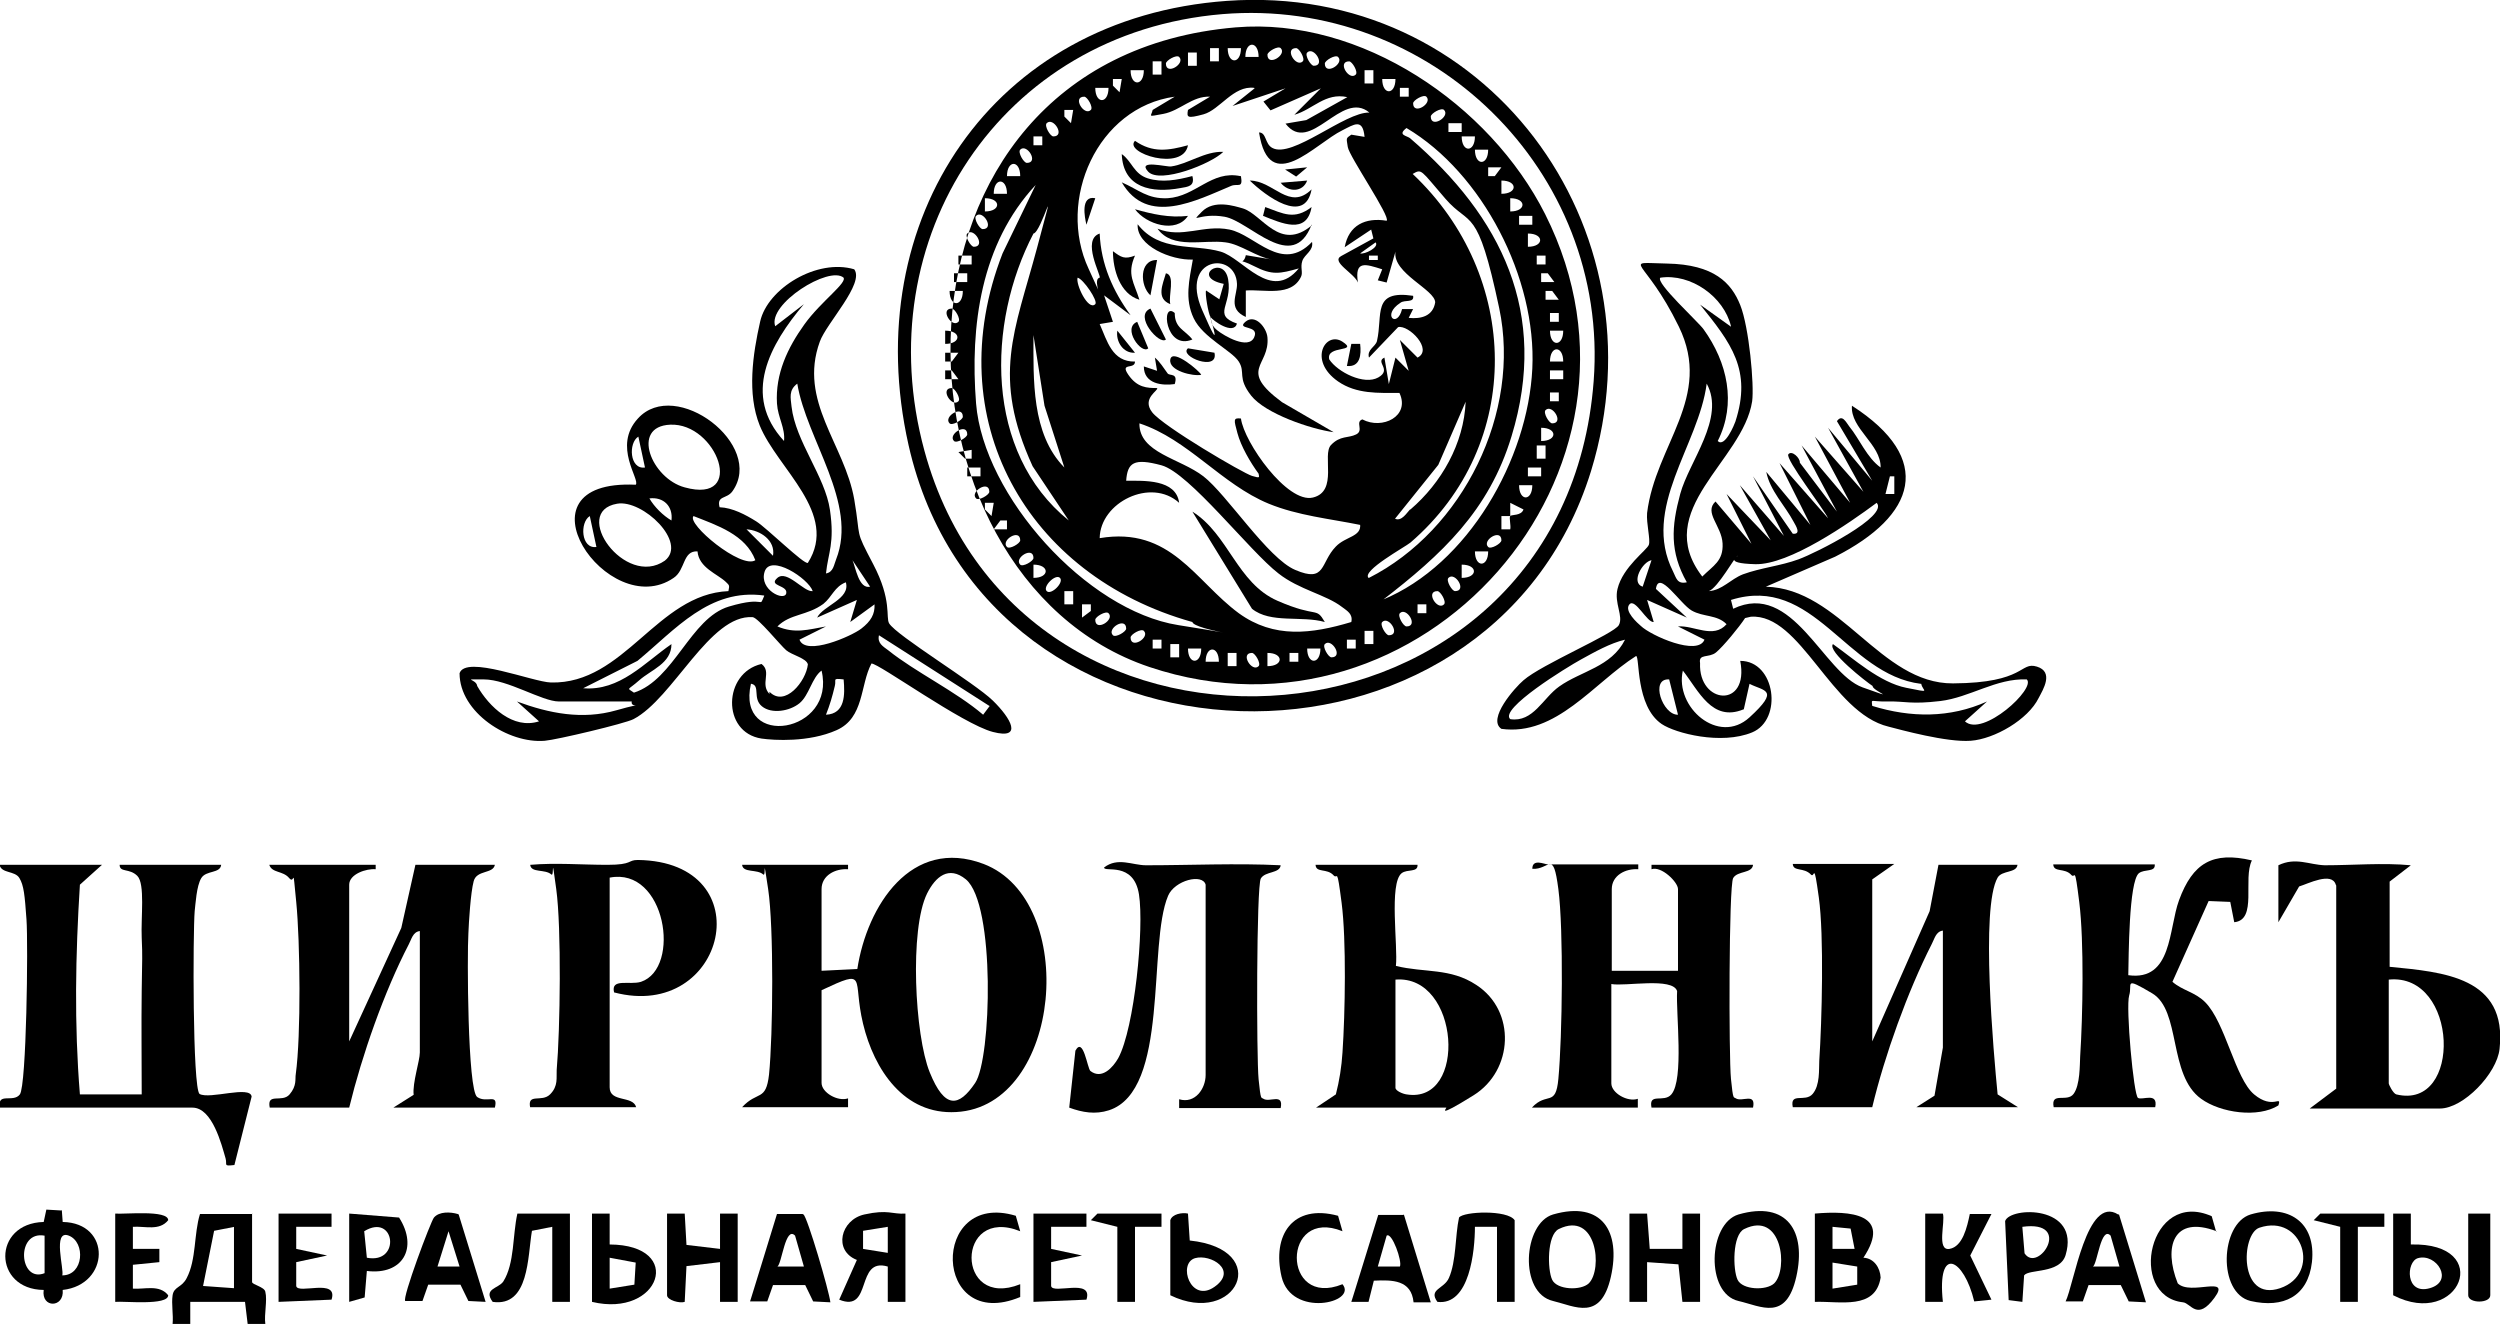 <?xml version="1.0" encoding="UTF-8"?>
<svg id="_Слой_1" xmlns="http://www.w3.org/2000/svg" version="1.1" xmlns:xlink="http://www.w3.org/1999/xlink" viewBox="0 0 566.3 299.9">
  <!-- Generator: Adobe Illustrator 29.3.1, SVG Export Plug-In . SVG Version: 2.1.0 Build 151)  -->
  <path d="M174.3,156.7c3.5,3.6,8.3-2.4,8.7-6.2-.3-1.4-3.6-2.1-4.9-3.2s-6.4-7.4-7.6-7.5c-9.7-.7-18,18.4-27,23.1-1.9,1-17.5,4.7-20.1,4.9-8.2.7-19.3-6.4-19.3-15.3,1.4-4.2,16.6,2,20.7,2.1,16.7.4,24-20,40.2-20.7.3-1.4.2-1.3-.6-2.1-1.9-1.8-6.1-3.2-6.4-6.9-3.4-.2-2.7,4.2-5.4,6-14.8,10.2-37.2-22.4-8.6-21.1,1.1-1.1-5.3-8.7.5-15,8.5-9.4,28.9,6,21.4,16.5-1.3,1.8-3.6.9-2.9,3.6,2.9.1,5.9,1.7,8.3,3.2s10.9,9.9,11.7,9.4c7.1-11.2-6.9-21.3-10.9-31.1-2.9-7.2-1.6-16.1.1-23.6s12.9-14.3,21.3-11.8c2.4,3.2-6.3,12.2-7.8,16.4-4.9,13.5,5.6,23.2,7.8,35.7,1.6,9.4,0,6.5,4.3,14.7s2.8,12,3.6,13.4c1.7,2.8,19.4,13.5,23.5,17.5s6.9,8.9,0,7.1-25.9-15.6-27.5-15.5c-2.6,4.9-1.6,12.3-7.9,15.1s-14.2,2.3-17,1.9c-9.1-1.4-8.7-14.9,0-16.9,2.4,1.8-.4,4.5,1.8,6.8ZM191.1,62.9c-3.3-2.8-17.3,6-15.5,11l6.5-5c-7.7,9.1-14.1,20.6-4.5,31,.3-3-1.4-5.3-1.6-8.5-.4-6.7,2.4-12.6,6.2-17.9s10-9.6,8.8-10.7ZM187.1,129.9c1.7-.3,1.8-2,2.3-3.2,5-12.7-6.7-27.1-8.8-39.8-2,1.5-1.5,3.2-1.3,5.2.9,7.9,7.6,15.8,8.7,23.4s-.4,9.6-.9,14.4ZM151.8,96.2c-9,.4-4.2,12.2,3.3,14.2,14.1,3.9,7.3-14.7-3.3-14.2ZM146.1,105.9l-1.5-7c-2.3,1.4-2,7.5,1.5,7ZM152.1,117.9c.4-3.2-1.8-5.4-5-5,1.1,1.9,3.1,3.9,5,5ZM139.8,114.1c-10.6,1.8,1.8,19.2,10.8,12.9,5.2-4.1-5-13.9-10.8-12.9ZM135.1,123.9l-1.5-7c-2.3,1.4-2,7.5,1.5,7ZM171.1,126.9c-2.2-5.8-8.7-7.9-14-10-1.7,1.7,10.8,12.1,14,10ZM175.1,125.9c.6-3.5-2.9-5.8-6-6l6,6ZM197.1,132.9l-4-6c.7,1.5,1.4,6.6,4,6ZM184.1,133.9c-1-2.9-9.6-8.5-10.9-4.4s4.5,6.8,4.9,4.9-4.2-1.6-2-3.5,6,3.3,8,3ZM185.1,139.9c1.3-2.7,7.6-4.2,6.5-8-2.6,1-3.1,3.3-5.1,4.9-3.7,2.7-7.5,2.2-10.4,5.1,4,1.7,7,.7,11,0l-6,3c1.4,3.8,11.8-.8,14-2.5s3.1-3.3,3-5.5l-5.5,4,1.5-5-9,4ZM173.1,134.9c-12.4-1.7-20.1,7.7-28.7,14.8l-12.3,6.2c8.3.7,13.9-5.8,20-10,0,4.4-4.6,5.8-7.3,8.2s-2.9,1.6-1.2,2.8c9.1-2.9,12.8-16.9,21.5-19.5s6.7.6,8-2.4ZM224.1,159.9l-25-16c-.4,1.8.9,2.5,2.1,3.4,6.1,4.9,15.3,9.3,21.5,14.6l1.5-2ZM170.1,154.9c-3.4,14.9,19.4,11.2,16-3-2.2,1.6-2.8,5.6-5,7.4s-6.3,2.5-8.5.7-.3-4.7-2.4-5.1ZM143.1,158.9h-16.5c-3.8,0-11.6-5-17-5s-1.7-.2-1.5,1.5c2.7,4.7,8.1,9.9,14,8l-5-4.5c7.3,2.7,14.8,4.2,22.5,2s3.1-.1,3.5-2ZM191.1,153.9c-2.7-.3-1.6,0-2,1.5-.6,2.5-1.1,4.2-2,6.5,4.4-.2,4.3-4.6,4-8Z"/>
  <path d="M397.1,123.9l-6-12,10,10.5-7-12.5,10,11.5-7-13.5,9,13c2,.2.7-1.8.2-2.7-1.9-3.6-5.4-7.1-6.2-11.3l10,12-7-14,11,12.5c-.9-2-9.8-13.5-9-14.5s2.7.9,2.6,1.9l8.4,11.1-8-15,11,13-8-15,11,12.5-8-14.5,10,12-8-13.5c1.2-1.7,2.1.3,2.8,1.2,2.3,2.8,4,7.1,7.1,9.3.1-5.3-6.9-8.8-6.5-14,18.8,12.1,14.5,24.9-3.8,34.2l-15.7,6.8c16.9.4,25.9,22,42.4,21.9s15.1-5,19-3.8,1.4,5.2.4,7.1c-2.4,4.9-10,9.3-15.4,9.7s-15.9-2.5-18.6-3.2c-13-3.1-19.9-25.7-31.2-24.9l-1.3.3c-1.3,2-5,6.5-6.6,7.8s-4,.2-3.6,2.4c-.4,9.4,11.2,10.4,9.1-.5,8,0,9.7,13.3,2.7,16.2s-17.4.2-20.5-1.9c-6-4.1-4.9-15.4-5.8-15.4-9.6,6.1-18.1,18.2-30.5,16.5-3.3-2.2,3.1-9.4,5-11,4.1-3.6,20.5-10.5,21.6-12.5s-1.1-5-.3-8.2c1.2-5,6.7-8.8,7.1-10s-.6-4.8-.4-7.2c1.9-15.5,15-26.2,7.2-42.2s-13.4-14.5-2.7-14.3,14.6,4.4,16.6,9.4,3.2,18.1,2.7,21.8c-2.1,13.6-22.9,24.6-11.3,39.7,2.5-2.5,4.8-3.5,4.6-7.5s-4.3-7-1.6-9.5l8.5,10ZM392.1,73.9c-1.6-6.7-9.1-12-16-11-1.2,1.1,8.7,10.1,9.8,11.7,5.4,7.5,7.5,16.8,3.2,25.3,1.6,1.6,3.8-3.8,4-4.4,3.8-11.7-1-17.8-8-26.5l7,5ZM382.1,131.9c-3.9-6.9-3.5-12.6-1.5-20s10.3-17.2,6-25c-1.8,14-14.9,28.2-7.6,42.6.7,1.4.9,2.9,3.1,2.4ZM429.1,111.9v-4s-1,0-1,0l-1,4h2ZM387.1,133.9c3-.2,4.9-2.7,7.7-3.8,4.1-1.5,8.5-1.9,12.6-3.4s20.5-9.8,17.7-12.8c-6.2,4.6-19.8,14.1-27.5,13.9s-3.7-1.9-4-1.9c-.5,0-4.4,7.2-6.5,8ZM372.1,132.9l2-6c-2,.3-4.8,5.1-2,6ZM380.1,141.9c3.6-.3,8,2.9,11-.5-2.1-2.2-5.3-1.6-7.9-3.1s-7.5-9.4-8.1-4.9l7,6.5-9-4,1.5,5c-1.5.2-4.2-5.5-5.5-4s1.9,4.3,2.6,4.9c2.3,2.2,12.9,6.9,14.4,3.1l-6-3ZM435.1,154.9c-16.9-2.1-24.2-24.9-43-19l.5,2c13.5-6.5,20.4,14.6,29.3,17.8s2.1.7,2.3-.3c-1.4-.9-10.4-7.9-9-9.5,4.8,3.4,10.6,8.7,16.6,9.9s3.7.8,3.4-.9ZM368.1,144.9c-3.4.8-6.9,2.8-10,4.5s-18.6,11.2-16,13.5c5.2.8,7.4-4.8,11.1-7.4,4.9-3.5,11.8-4.4,14.9-10.6ZM394.9,160.7c-7.1,2.9-10.1-4.2-13.7-8.8-1.9,8.3,8.1,17,15.1,10.6s3.3-5.9,0-7.6l-1.3,5.8ZM378.1,153.9c-4.4-.3-1.5,8.1,2,8l-2-8ZM459.1,153.9c-6.9-.3-12.9,4.1-19.6,4.9s-8,0-11.9.1-3.7-.8-3.5,1c8.7,2.7,17.6,2.8,26-1l-5,4.5c4,3.7,16.2-7.5,14-9.5Z"/>
  <path d="M186.1,219.9l8.1-.4c2.2-14.3,12.2-30,28.6-23.8,21.7,8.3,17.8,54.9-6.2,56.2-11.8.7-18.6-9.6-21.1-20s1.3-12.6-9.4-7.6v21c0,2.2,3.7,4.3,6,3.5v2h-24c3.5-3.8,5.4-1.2,6.1-7.4.9-8.9,1.1-33.4-.2-42s-.4-2.7-1.1-3.3c-1.4-1.3-4.6-.3-4.8-2.2h24v1c-2.9-.2-6,1.4-6,4.5v18.5ZM218.8,199.2c-3.9-3.2-6.9-.6-8.8,3.2-4,8.1-2.8,32.1.6,40.5s6.6,7.9,10.3,2.4,4.6-40.5-2.1-46.1Z"/>
  <path d="M277.9.2c58.5-4.2,99.5,51.1,82.5,106.5-23.1,74.7-137,72.3-154.6-5.9C194.3,49.7,224.9,4,277.9.2ZM276.9,3.2c-50.2,4.2-80.6,50.8-67.5,98.9,22,80.9,145,71.8,151.6-15.8,3.6-47.7-37-87-84.1-83.1Z"/>
  <path d="M424.1,235.9l13-29.5,2-10.5h17.9c-.2,1.9-3.5,1.2-4.5,2.9-3.9,6.8-.9,39.8,0,49.1l4.6,2.9h-23l4.1-2.6,1.9-10.9v-26.5c-1.6.2-1.9,1.9-2.5,3-5.5,10.8-10.7,25.3-13.5,37h-18c-.7-3.5,2.8-1,4.5-3s1.4-5.5,1.5-7.5c.6-9.1,1.1-28.3-.1-37s-.9-4.2-1.8-5.2c-1.6-1.7-4-.6-4.1-2.4h23l-5,3.5v36.5Z"/>
  <path d="M85.1,195.9v1c-2.1-.2-6,1.1-6,3.5v35.5l11.8-25.7,3.2-14.3h18c-.4,2.1-4.1,1.1-4.8,3.7s-1.1,9.3-1.2,11.8c-.3,4.8-.2,35.6,2,37.1s4.8-1,4,2.4h-23l4.6-2.9c-.3-2.7,1.4-7.7,1.4-9.6v-27.5c-1.6.2-1.9,1.9-2.5,3-5.6,10.8-10.6,25.1-13.5,37h-18c-.7-3.5,2.8-1,4.5-3s1.2-3.5,1.4-4.6c1.2-8.8,1-29.9.1-39s-.2-3.7-1.6-5.4-3.9-1.1-4.5-3h24Z"/>
  <path d="M23.1,195.9l-5,4.5c-1,15.9-1.3,31.6,0,47.5h14c0-7.8-.1-15.7,0-23.5s.2-7.4,0-12,.8-12.2-1-14-4-.7-4-2.5h23c-.2,2-3.4,1.2-4.5,3s-1.3,5.9-1.5,7.5c-.4,4.8-.5,40,1.1,41.4,2.3,1.3,11.5-2,11.8.6l-3.9,15.5c-2.6.3-1.6,0-2-1.5-.9-3.1-3-11.5-7.5-11.5H0c-.7-3.6,3-1,4.5-3s1.9-34,1.5-39.6-.6-7.7-1.6-9.4-4.1-1-4.5-3h23Z"/>
  <path d="M371.1,195.9v1c-2.9-.2-6,1.4-6,4.5v18.5h15v-18.5c0-1.6-3.8-5.3-6-4.5v-1s23,0,23,0c-.2,2-3.5,1.3-4.5,3s-1,40.5-.5,45.5.6,4,1.1,4.4c1.4.9,4.6-1.4,3.9,2.1h-23c-.7-3.5,2.8-1,4.5-3,2.9-3.4,1-18.4,1.3-23.4-1-3.2-11.8-1-14.9-1.6v22.5c0,2.2,3.7,4.3,6,3.5v2h-24c3.4-3.7,5.4,0,6-6.5.9-9.5,1.2-33.8,0-43s-2-4.3-5.9-4.6c0-2.4,2.8-1,3.5-1h20.5Z"/>
  <path d="M488.1,195.9c.1,1.7-2.3.9-3.6,1.9-2.3,1.9-2.3,19.1-2.4,23.1,10,1.4,9.1-10.5,11.5-17,3.1-8.4,7.6-11.1,16.5-9-2.1,4.2,1.3,13.5-4,14l-.9-4.6-4.9-.2-8.2,18.3c2.3,2,5.1,2.3,7.4,4.6,4.6,4.6,6.8,17.3,11.1,20.9s6.3,0,5.5,2.5c-4.6,2.9-13.1,1.7-17.5-1.5-7.5-5.4-4.5-20-11.1-23.9s-4.4-2.1-5.2.5,1,22.6,2,23.2,4.6-1.4,3.9,2.1h-23c-.7-3.6,3-1,4.5-3s1.4-6.6,1.5-8.5c.6-9.2.9-26-.2-34.9s-.9-5.2-1.8-6.2c-1.5-1.7-4-.5-4.1-2.4h23Z"/>
  <path d="M529.1,200.4c-.9-3-6.3-.2-8.3.4l-4.7,8.1v-12.9c3.9-1.9,7-.1,10.5,0,6.5,0,13.1-.6,19.5,0l-4.8,3.7v19.3c12.2,1.2,26.7,2.3,24.9,18.6-.6,5.6-8.2,13.5-13.5,13.5h-29.5l6-4.5v-46ZM541.1,221.9v23.5c0,.3,1,2.3,1.7,2.5,15.1,3.7,14.1-27.6-1.7-26Z"/>
  <path d="M273.1,200.4c-.7-2.6-7-1-8.5,2.5-4.7,11.1.4,44.1-13.4,48.6-3.1,1-6,.5-9-.6l1.4-12.9c1.8-3.3,2.7,4,3.4,4.6,2.6,2,5.1-.8,6.3-2.9,3.7-6.8,5.9-29.5,4.7-37.1s-8-4.9-7.9-6.1c3.1-2.4,6.4-.5,9.5-.5,10.2,0,20.4-.5,30.5,0-.2,1.9-3.5,1.3-4.5,3s-1,40.5-.5,45.5.6,4,1.1,4.4c1.4.9,4.6-1.4,3.9,2.1h-23v-2c3.6,1.1,6-2.4,6-5.5v-43Z"/>
  <path d="M321.1,195.9c.1,1.8-2.3.9-3.6,1.9-2.9,2.3-.8,16.6-1.3,21,6.5,1.6,12.3.4,18.2,4.3,9.1,5.9,8.4,19.4-.6,25s-5.9,2.8-6.2,2.8h-29.5l4.5-3c.8-3.1,1.3-6.3,1.5-9.5.6-8.8.9-25.4-.2-33.9s-.9-5.2-1.8-6.2c-1.5-1.7-4-.5-4.1-2.4h23ZM316.1,221.9v24.5c0,.7,1.7,1.4,2.5,1.5,13.9,2.3,12.1-27.2-2.5-26Z"/>
  <path d="M120.1,250.9c-.7-3.4,2.6-1.1,4.5-3s1.4-3.8,1.5-5.5c.8-9.2,1.1-32.2-.1-41s-.4-2.7-1.1-3.3c-1.4-1.3-4.6-.3-4.8-2.2,5.8-.5,11.7,0,17.5,0s4.5-1.1,6.9-1.1c28.5.4,20,36.7-5.4,30-.8-3.3,3.5-1.6,6.1-2.4,9.2-3.1,5.6-26.1-7.1-23.6v47.5c0,3.5,5.3,1.8,6,4.5h-24Z"/>
  <path d="M57.1,274.9v15.5c0,.6,2.8,1.1,3,2.2.5,2-.3,5.1,0,7.3h-4s-.6-5-.6-5h-12.4s0,5,0,5h-4c.2-2.1-.3-4.5,0-6.5s2.1-1.7,3.2-3.9c2.2-4.2,1.6-10,3-14.5h11.9ZM53.1,277.9l-4.6.9-2.5,12.5,7,.5v-14Z"/>
  <path d="M14,274.1l.2,2.7c11.1.2,10.7,14.2,0,15.4.4,4.1-4.9,4.2-4.3,0-11.5-.1-11.7-15.1,0-15.4l.6-2.8,3.4.2ZM10.1,279.9c-6.6-1.2-5.8,10.8,0,8.5v-8.5ZM14.1,288.9c4.9,0,5.3-7.5,1.5-9s-1,7.8-1.5,9Z"/>
  <path d="M509.8,275.1c8.5-2.5,14.9,1.7,13.9,10.8-.9,7.8-6.5,10.5-13.9,8.8-7.5-1.8-6.9-17.5,0-19.6ZM511.8,278.1c-4.2,1.4-4.7,16.9,4.7,13.7s5.1-17-4.7-13.7Z"/>
  <path d="M411.1,274.9c8-.7,17.6,0,11,10,2.4.1,3.8,2.3,3.9,4.5-1.2,7.4-9.2,5.3-14.9,5.5v-20ZM420.1,282.9l-.9-4.6-4.1-.4v5s5,0,5,0ZM415.1,291.9l5.6-.9v-4.1l-5.6-.9v6Z"/>
  <path d="M393.8,275.1c11.1-3.2,15.4,3.9,13.1,14.1s-7.9,6.7-13.1,5.5c-7.5-1.7-6.9-17.5,0-19.6ZM401.9,290.7c3.2-3.2,1.8-16.5-6.8-12.3-2.7,1.3-2.6,9.2-1.5,11.5s6.5,2.5,8.3.8Z"/>
  <path d="M351.8,275.1c11.1-3.2,15.4,3.9,13.1,14.1s-8.1,6.7-13.1,5.5c-7.8-1.8-6.8-17.6,0-19.6ZM359.9,290.7c3.2-3.2,1.8-16.5-6.8-12.3-2.7,1.3-2.6,9.2-1.5,11.5s6.5,2.5,8.3.8Z"/>
  <path d="M205.1,274.9v20h-4s0-8,0-8c-7.4-2.2-3.4,10.6-11,7.5l4-9c-5.4-2.1-3.7-9.1,1.7-10.3s6.3,0,9.3-.2ZM201.1,277.9l-5.6.9v4.1l5.6.9v-6Z"/>
  <polygon points="369.1 274.9 373.1 274.9 373.7 282.9 381.1 282.9 381.1 274.9 385.1 274.9 385.1 294.9 381.1 294.9 380.2 286.4 373.1 285.9 373.1 294.9 369.1 294.9 369.1 274.9"/>
  <path d="M151.1,274.9h4s.4,7.1.4,7.1l7.6.9v-8s4,0,4,0v20h-4s0-9,0-9l-7.6.9-.4,8.1c-1.1.4-4-.4-4-1.5v-18.5Z"/>
  <path d="M103.9,275.1l6.1,19.8-3.9-.2-1.8-3.7h-7.3s-1.3,3.7-1.3,3.7h-3.9c-.8-.5,5.8-18.1,6.5-18.9,1.2-1.4,3.7-1.3,5.4-.8ZM104.1,286.9l-2.5-8-2.5,8h5Z"/>
  <path d="M318,275.1l6.1,19.9h-3.9c-.5-5.1-4.8-5.1-9-4.9l-1.2,4.8h-3.9c0,.1,6.1-19.7,6.1-19.7h5.7ZM317.1,286.9c.6-1.1-1.8-7.9-3-7l-2,7h5Z"/>
  <path d="M480,275.1l6.1,19.9-3.9-.2-1.8-3.7h-7.3s-1.3,3.7-1.3,3.7h-3.9c1.9-3.8,4.8-24.2,11.9-19.7ZM478.1,279.9c-2.2-2.3-3,6.4-4,7h6l-2-7Z"/>
  <path d="M182,275.1c.9.6,5.8,17.3,6.1,19.9l-3.9-.2-1.8-3.7h-7.3s-1.3,3.7-1.3,3.7h-3.9c0,.1,6.1-19.8,6.1-19.8h5.8ZM180.1,279.9c-2.2-2.3-3,6.4-4,7h6l-2-7Z"/>
  <path d="M129.1,274.9v20h-4v-17l-4.6.9c-1,5.8-.6,17.3-8.9,16.1-2.2-3,1.3-3,2.4-4.6,2.6-4.1,2.1-10.6,3.2-15.4h11.9Z"/>
  <path d="M343.1,294.9h-4v-17h-5c0,5.4-1.2,17.9-8.5,17-2.1-2.9,1.5-2.9,2.6-5.4,1.7-3.8,1.4-9.6,2.3-13.7,1-1.4,11-1.8,12.6.6v18.5Z"/>
  <path d="M436.1,274.9h4c.6,1.9-1.5,8.5,1.5,8s4-5,4.6-7.9h4.9c0,0-4.8,9.4-4.8,9.4l4.8,10-3.9.4c-2.3-9.7-8.5-13-7.1.1h-4v-20Z"/>
  <path d="M265.1,276.4c.4-1.4,2.7-1.8,4-1.5l.4,6.1c19,2,10.6,19.7-4.4,12.4v-17ZM270.7,285c-4,1.2-1,10.3,4.4,6.5s-.9-7.5-4.4-6.5Z"/>
  <path d="M542.1,274.9h4s0,7,0,7c19.1-.5,11.1,19.3-4,11.5v-18.5ZM547.7,285c-2.7.8-2.9,8.4,2.7,6.8s1.5-8-2.7-6.8Z"/>
  <path d="M458.1,294.9l-3.1-.4-.8-17.9c1.1-3.3,17.1-3.7,13.7,7.7-1.3,4.3-8.3,3.1-9.4,4.6l-.4,6.1ZM458.1,277.9l.5,6c3.1,4.7,11.1-7.6-.5-6Z"/>
  <path d="M134.1,274.9h4s0,7,0,7c17.2.1,11.4,16.7-4,13v-20ZM144,286l-5.9-1.1v7s5.6-.9,5.6-.9l.3-5Z"/>
  <path d="M79.1,274.9l11.3.9c4.4,6.9.8,13.1-7.3,12.1l-.5,6-3.5,1v-20ZM83.1,284.9c7.8,1.5,6.4-10.3-.6-6l.6,6Z"/>
  <path d="M234.1,274.9h12s0,3,0,3h-8s0,5,0,5l7,1.5-7,1.5v5.4c.3,2,9.6-1.9,8,3.1l-12,.5v-20Z"/>
  <path d="M63.1,274.9h12s0,3,0,3h-8s0,5,0,5l7,1.5-7,1.5v5.4c.3,2,9.6-1.9,8,3.1l-12,.5v-20Z"/>
  <path d="M26.1,274.9c2,.2,12-.9,12,1.5-2,2.5-5.3,1.3-8,1.5v5s6,0,6,0v3s-6,.6-6,.6v5.4c2.7.2,6-1,8,1.5,0,2.4-10,1.3-12,1.5v-20Z"/>
  <path d="M231.1,278.9c-14.7-5.9-14.7,17.9,0,12v2.9c-19.9,8.3-20.5-24.3-1-18.4l1,3.5Z"/>
  <path d="M502.1,278.9c-9.8-3.7-12.1,3.5-8.8,11.8,2.9,2.9,12.2-2,8.3,3.3s-5.3,1.2-7.1,1c-12.7-1.4-7.7-25.8,6.5-19.5l1,3.5Z"/>
  <path d="M304.1,278.9c-13.8-5.6-13.8,17.6,0,12,3.5,4.2-11.6,7.7-13.8-1.7s2.5-16.6,12.8-13.8l1,3.5Z"/>
  <polygon points="540.1 274.9 540.1 277.9 534.1 277.9 534.1 294.9 530.1 294.9 530.1 277.9 524.1 276.4 525.6 274.9 540.1 274.9"/>
  <polygon points="263.1 274.9 263.1 277.9 257.1 277.9 257.1 294.9 253.1 294.9 253.1 277.9 247.1 276.4 248.6 274.9 263.1 274.9"/>
  <path d="M564.1,274.9v18.5c0,1.9-5,1.9-5,0v-18.5h5Z"/>
  <path d="M279.9,6.2c28.4-2.4,57.6,17.5,70.1,42.3,29.4,58.4-28.1,123.2-89.6,102.6S195.6,13.4,279.9,6.2ZM285.1,12.9c0-3.7-3-3.7-3,0h3ZM276.1,10.9h-2v3h2v-3ZM281.1,10.9h-3c0,3.7,3,3.7,3,0ZM290.1,10.9c-.6-.6-3,.8-3,1.5,0,2.8,4.5,0,3-1.5ZM295.1,13.9c.6-.6-.8-3-1.5-3-2.8,0,0,4.5,1.5,3ZM271.1,11.9h-2v3h2v-3ZM296.1,11.9c-.6.6.8,3,1.5,3,2.8,0,0-4.5-1.5-3ZM267.1,12.9c-.6-.6-3,.8-3,1.5,0,2.8,4.5,0,3-1.5ZM303.1,12.9c-.6-.6-3,.8-3,1.5,0,2.8,4.5,0,3-1.5ZM263.1,13.9h-2v3h2v-3ZM307.1,16.9c.6-.6-.8-3-1.5-3-2.8,0,0,4.5,1.5,3ZM259.1,15.9h-3c0,3.7,3,3.7,3,0ZM311.1,15.9h-2v3h2v-3ZM254.1,17.9h-2s0,1.5,0,1.5l1.5,1.5.5-3ZM316.1,17.9h-3c0,3.7,3,3.7,3,0ZM251.1,19.9h-3c0,3.7,3,3.7,3,0ZM284.1,19.9c-4.7-.6-7.8,5-11.5,6s-3.8.7-3.5-1l5-3c-4-.2-6.8,3.2-10.6,3.9s-2.7.6-2.4-.9l5-3c-17.5,2.4-26.8,23.4-19.5,39s-.2,2.5,2.5,2c.4-.4-4.2-8.6,0-10,.3,7,3,13,7,18.5l-6-4.5,2,6-3,.5c1.7,3.8,2.8,8.6,8,8.5,0,1.9-3.5.1-1.5,3s4.2,3,6.5,3c.5.5-3.6,2.3-1.1,5.5s20.6,13.8,22.6,14.4,1.6.3,1.5-.5c-1.9-2.6-4-6.2-4.8-9.2s-1-3.5.8-3.3c.7,5.4,10.5,19.3,16.3,17.9s2-9.7,4.1-11.9,3.9-1.5,5.7-2.4-.3-2.8,1.4-3.4c4.5,2.4,10.9-.7,8.4-6-4.8,0-9.7.3-13.9-2.6-6.9-4.8-2.8-11.5,1-9s-3.8.7-3,4c1.9,2.9,7.9,5.9,11.1,4.1s-.8-3.5,1.4-4.5l1,6,1.5-6,3,3-2-7,4,4c3.6-1.8-2-7.5-4.4-6.9l-6.6,6.9c-.5-1.8,1.4-2.4,1.8-3.7,1.4-6-1.2-11.7,8.2-10.3.3,1.7-1.9.8-2.9,1.6-4.3,2.8-.7,5.9.4,1.4h2.5s-1,2-1,2c2.8.3,5.5-.4,6-3.5,0-2.9-9.7-6.6-9-11.5l-2,7-2-.5,1-2.5c-3.8-1.2-6.3-2.1-5.5,3-.8-2.1-6.2-4.7-3.8-6l7.3-4-.5-2-6,4c.9-5,4.7-6.8,9.5-6,1-.8-8.5-14.6-8.8-16.7s-.5-1.9.8-2.8l3,.5c-.4-4.3-2.4-2.8-5-1.5-6.2,3-16.6,15.2-18.9.5,1.7,0,1.3,2.6,3,3.5,4.5,2.5,16.5-8.2,22-8-6.3-5.3-13.4,9.8-19,2.5l4.7-.8,9.3-5.2c-5-1.1-7.8,2.8-12,4l6-6-11.4,5-1.6-2,5-3-12,4,5-4ZM319.1,19.9h-2v2h2v-2ZM247.1,24.9c.6-.6-.8-3-1.5-3-2.8,0,0,4.5,1.5,3ZM323.1,21.9c-.6-.6-3,.8-3,1.5,0,2.8,4.5,0,3-1.5ZM243.1,24.9h-2s0,1.5,0,1.5l1.5,1.5.5-3ZM327.1,24.9c-.6-.6-3,.8-3,1.5,0,2.8,4.5,0,3-1.5ZM237.1,27.9c-.6.6.8,3,1.5,3,2.8,0,0-4.5-1.5-3ZM331.1,27.9h-3v2h3v-2ZM313.1,135.9c19.5-8,33-31.9,34-52.4s-11.3-44.3-28.5-54.5c-2.1,1.6,0,1.7.8,2.3,20.7,17.8,31.5,39.6,23,67.5-5.1,16.9-15.8,26.8-29.3,37.2ZM236.1,30.9h-2v2h2v-2ZM334.1,30.9h-3c0,3.7,3,3.7,3,0ZM231.1,33.9c-.6.6.8,3,1.5,3,2.8,0,0-4.5-1.5-3ZM337.1,33.9h-3c0,3.7,3,3.7,3,0ZM231.1,39.9c0-3.7-3-3.7-3,0h3ZM340.1,37.9h-3s0,2,0,2h1.5s1.5-2,1.5-2ZM310.1,130.9c21.3-10.8,34.5-37.5,29.5-61.1s-6.5-18.2-12.2-24.8-5.3-6.8-7.4-5.6c24.4,23,25.4,61.2-.5,83.5-1.2,1-11.1,6.4-9.5,8ZM228.1,43.9c0-3.7-3-3.7-3,0h3ZM340.1,43.9c3.7,0,3.7-3,0-3v3ZM270.1,140.9c-37.6-10.5-57.6-46-43-83.5l7.5-15.5c-12.4,13.3-14.9,31.9-13.5,49.5,1.7,20.9,25,46.9,45.8,50.2s3.5,1.1,3.2-.7ZM223.1,47.9c3.7,0,3.7-3,0-3v3ZM342.1,47.9c3.7,0,3.7-3,0-3v3ZM221.1,48.9c-.6.6.8,3,1.5,3,2.8,0,0-4.5-1.5-3ZM347.1,48.9h-3v2h3v-2ZM219.1,52.9c-.6.6.8,3,1.5,3,2.8,0,0-4.5-1.5-3ZM242.1,117.9l-8.2-12.3c-9.3-20.4-4.1-30.4,1-49.4s1-3.5-.8-3.3c-10.6,20.3-11.1,49.6,8,65ZM346.1,55.9c3.7,0,3.7-3,0-3v3ZM311.6,54.9l-3.5,2.5c1,.3,4.4-1.4,3.5-2.5ZM220.1,57.9h-3v2h3v-2ZM312.1,57.9h-2v1h2v-1ZM350.1,57.9h-2v2h2v-2ZM219.1,61.9h-3v2h3v-2ZM352.1,63.9l-1.5-2h-1.5s0,2,0,2h3ZM248.1,68.9c.7-.7-2.7-5.7-4-6-.5,1.4,2.4,7.6,4,6ZM218.1,65.9h-3c0,3.7,3,3.7,3,0ZM353.1,67.9l-1.5-2h-1.5s0,2,0,2h3ZM217.1,72.9c.6-.6-.8-3-1.5-3-2.8,0,0,4.5,1.5,3ZM353.1,70.9h-2v2h2v-2ZM214.1,77.9c3.7,0,3.7-3,0-3v3ZM354.1,74.9h-3c0,3.7,3,3.7,3,0ZM241.1,105.9l-4.5-14-2.5-16c0,10-.5,22.4,7,30ZM354.1,81.9c0-3.7-3-3.7-3,0h3ZM217.1,79.9h-3s0,2,0,2h1.5s1.5-2,1.5-2ZM217.1,85.9l-1.5-2h-1.5s0,2,0,2h3ZM354.1,83.9h-3v2h3v-2ZM217.1,90.9c.6-.6-.8-3-1.5-3-2.8,0,0,4.5,1.5,3ZM353.1,88.9h-2v2h2v-2ZM319.5,115.4c7-6,12.1-14.9,12.5-24.4l-6.2,14.3-9.8,12.2c1.5.7,2.7-1.4,3.4-2.1ZM215.1,95.9c.6.6,3-.8,3-1.5,0-2.8-4.5,0-3,1.5ZM350.1,92.9c-.6.6.8,3,1.5,3,2.8,0,0-4.5-1.5-3ZM308.1,118.9c-6.9-1.4-14.1-2.1-20.7-4.8-10.7-4.4-18.3-14.6-29.3-18.2-.1,6.7,9.2,7.9,14.5,12s14.6,18.6,20.8,21.2c7,3,5.6-1.6,9.2-5.3,2.2-2.3,5.8-2.2,5.5-5ZM216.1,99.9c.6.6,3-.8,3-1.5,0-2.8-4.5,0-3,1.5ZM349.1,99.9c3.7,0,3.7-3,0-3v3ZM350.1,100.9h-2v3h2v-3ZM220.1,101.9l-3,.5,1.5,1.5h1.5s0-2,0-2ZM306.1,140.9c.4-1.8-.9-2.5-2.1-3.4-3.6-2.8-9.7-3.9-14.4-7.6-6.5-5-20.2-22.8-26.5-24.5s-7.7-.6-8,3.5c4,0,11.3-.4,12,5-6.4-5.8-17.9-.1-18,8,16.1-2.7,21.6,9.7,31.5,17,8,5.8,16.5,4.7,25.5,2ZM222.1,105.9h-3v2h3v-2ZM349.1,105.9h-3v2h3v-2ZM221.1,112.9c.6.6,3-.8,3-1.5,0-2.8-4.5,0-3,1.5ZM347.1,109.9h-3c0,3.7,3,3.7,3,0ZM225.1,113.9h-2s0,1.5,0,1.5l1.5,1.5.5-3ZM342.1,116.9h-2s0,3,0,3h2c.2-.8-.3-2.6,0-3s2.5,0,3-1.5l-3-1.5v3ZM228.1,117.9h-1.5s-1.5,2-1.5,2h3s0-2,0-2ZM228.1,123.9c.6.6,3-.8,3-1.5,0-2.8-4.5,0-3,1.5ZM337.1,123.9c.6.6,3-.8,3-1.5,0-2.8-4.5,0-3,1.5ZM231.1,127.9c.6.6,3-.8,3-1.5,0-2.8-4.5,0-3,1.5ZM337.1,124.9h-3c0,3.7,3,3.7,3,0ZM234.1,130.9c3.7,0,3.7-3,0-3v3ZM331.1,130.9c3.7,0,3.7-3,0-3v3ZM240.1,130.9c-1-1-4,2-3,3s4-2,3-3ZM328.1,130.9c-.6.6.8,3,1.5,3,2.8,0,0-4.5-1.5-3ZM243.1,133.9h-2v3h2v-3ZM327.1,136.9c.6-.6-.8-3-1.5-3-2.8,0,0,4.5,1.5,3ZM247.1,136.9h-2s0,3,0,3l2-1.5v-1.5ZM323.1,136.9h-2v2h2v-2ZM251.1,138.9c-.6-.6-3,.8-3,1.5,0,2.8,4.5,0,3-1.5ZM317.1,138.9c-.6.6.8,3,1.5,3,2.8,0,0-4.5-1.5-3ZM252.1,143.9c.6.6,3-.8,3-1.5,0-2.8-4.5,0-3,1.5ZM313.1,140.9c-.6.6.8,3,1.5,3,2.8,0,0-4.5-1.5-3ZM259.1,142.9c-.6-.6-3,.8-3,1.5,0,2.8,4.5,0,3-1.5ZM311.1,142.9h-2v3h2v-3ZM263.1,144.9h-2v2h2v-2ZM307.1,144.9h-2v2h2v-2ZM267.1,145.9h-2v3h2v-3ZM300.1,145.9c-.6.6.8,3,1.5,3,2.8,0,0-4.5-1.5-3ZM272.1,146.9h-3c0,3.7,3,3.7,3,0ZM276.1,149.9c0-3.7-3-3.7-3,0h3ZM299.1,146.9h-3c0,3.7,3,3.7,3,0ZM280.1,147.9h-2v3h2v-3ZM285.1,150.9c.6-.6-.8-3-1.5-3-2.8,0,0,4.5,1.5,3ZM287.1,150.9c3.7,0,3.7-3,0-3v3ZM294.1,147.9h-2v2h2v-2Z"/>
  <path d="M274.1,71.9c.4.6,0,1.6,1.6,2.9s7.1,4.5,8.4,1.6-4.2-1.6-2-3.5,4.8,1.3,5,3.5c.6,6.6-6.8,7.2,3.3,14.7l11.7,6.8c-5.2-.7-15.5-4.2-18.7-8.3s-1.2-5.2-2.8-7.7-8.1-5.4-10.2-9.8-1-8.7-.2-13.3c-4.9.2-12.8-3.1-12.5-8,5,6.4,12.6,4.4,18.8,6.2,5.1,1.5,11.4,11.5,17.7,3.8-4.3,1.2-6,1.6-10.1-.5s-2.4,0-1.9-2.5l6,1c-3.5-.5-7.2-3.5-10.6-3.9-4.9-.7-12,1.7-15.4-3.1,5.6,2.3,10.4-1,16.3.2s11.8,10,18.7,2.8c.4,2-1.7,2.8-2.2,4.3s.2,2.6-.3,3.6c-2.2,4.6-8.3,2.8-12.5,3.1v6c-4.2-1.9-1.9-5-2-7.5-.3-7.6-13.1-6.1-7.9,5.9s1.6,1.2,1.9,1.6c-.5-.7-1.3-5.5-1-6l3,2,1-3.5c-7.6-1.5,0-6.8,1-1s-3.7,8,2,10c-.8,2.7-5.5-.7-6-1.5Z"/>
  <path d="M297.1,50.9c-4.3,11.2-14-.8-19.7-1.8s-8,1.8-5.2-1.1,7.5-1.3,9.3-.8c4.4,1.3,8.4,10,15.7,3.8Z"/>
  <path d="M281.1,39.9c.5,2.9-.7,1.6-2.2,2.2-7.9,3.3-19,9.2-24.8-.8,3.9,1.7,5.8,3.8,10.4,3.6,6.4-.4,9.9-6.4,16.5-5Z"/>
  <path d="M270.1,39.9c.6,2.3-1,2.4-2.7,2.7-6.5,1.2-13,0-13.3-7.7,2.3,1.6,2.7,4.5,5.9,5.5s6.6.4,10-.5Z"/>
  <path d="M257.1,57.9c-1.9,4.3-.2,6.1,1,10-4.4-1.3-6-6.8-6-11,1.9,1.4,2.6,1.9,5,1Z"/>
  <path d="M260.1,38.9c-2.7-2.9,4.3-1,5.2-1.2,3.7-.5,7.7-3.5,11.8-3.3-2.7,2.7-14.3,7.3-17,4.5Z"/>
  <path d="M297.1,42.9c-1.5,8.2-10.5,1.4-14-2,5.4,0,8.9,7,14,2Z"/>
  <path d="M297.1,46.9c-1.1,6.4-6.9,3.6-11,2l.5-2c4.1,1.5,6.6,3,10.5,0Z"/>
  <path d="M269.1,32.9c-1.1,6.1-14.7,1.7-12-1,4,2.8,7.6,2.2,12,1Z"/>
  <path d="M264.5,84.6c.5.6,2.4-.2,1.6,2.4-2.8.4-7,0-7-4l3,1-.5-3c1.2,1,2,2.4,2.9,3.6Z"/>
  <path d="M269.1,48.9c-2.7,4.1-9.5,1.9-12-1.5,3.9,1.1,7.8,2,12,1.5Z"/>
  <path d="M266.1,70.9c0,3.5,2.3,3.8,4,6-6.2,2.6-7.2-8.8-4-6Z"/>
  <path d="M272.1,84.9c-1.8.4-7.5-.9-7-3.5s6.8,2.8,7,3.5Z"/>
  <path d="M262.1,58.9l-1.5,8c-2.4-2.1-2.6-8.1,1.5-8Z"/>
  <path d="M264.1,76.9c-1.4,1.4-7.4-5.4-3.5-7l3.5,7Z"/>
  <path d="M275.1,79.9c1,4.4-8.2.8-6-1l6,1Z"/>
  <path d="M260.1,78.9c-1.5,1.5-6-4.6-2.5-6l2.5,6Z"/>
  <path d="M265.1,68.9c-3.3-1.3-1.7-4.5-1-7,2.2.4.5,5.2,1,7Z"/>
  <path d="M308.1,77.9c.3,2.5,0,5.3-3,5l1-5h2Z"/>
  <path d="M296.1,40.9c-1,2.7-4.3,2.7-6,.5l6-.5Z"/>
  <path d="M248.1,44.9l-2,6c-.4-1.6-1.4-6.7,2-6Z"/>
  <path d="M257.1,79.9c-2.7.2-4.4-2.6-4-5l4,5Z"/>
  <polygon points="296.1 37.9 293.6 40 291.1 38.4 296.1 37.9"/>
  <path d="M300.1,140.9c-5.3-1.5-12.3.4-16.5-3l-13.5-22c8.2,5.1,10.1,16.2,19.3,20.2s8.6,1.2,10.7,4.8Z"/>
</svg>